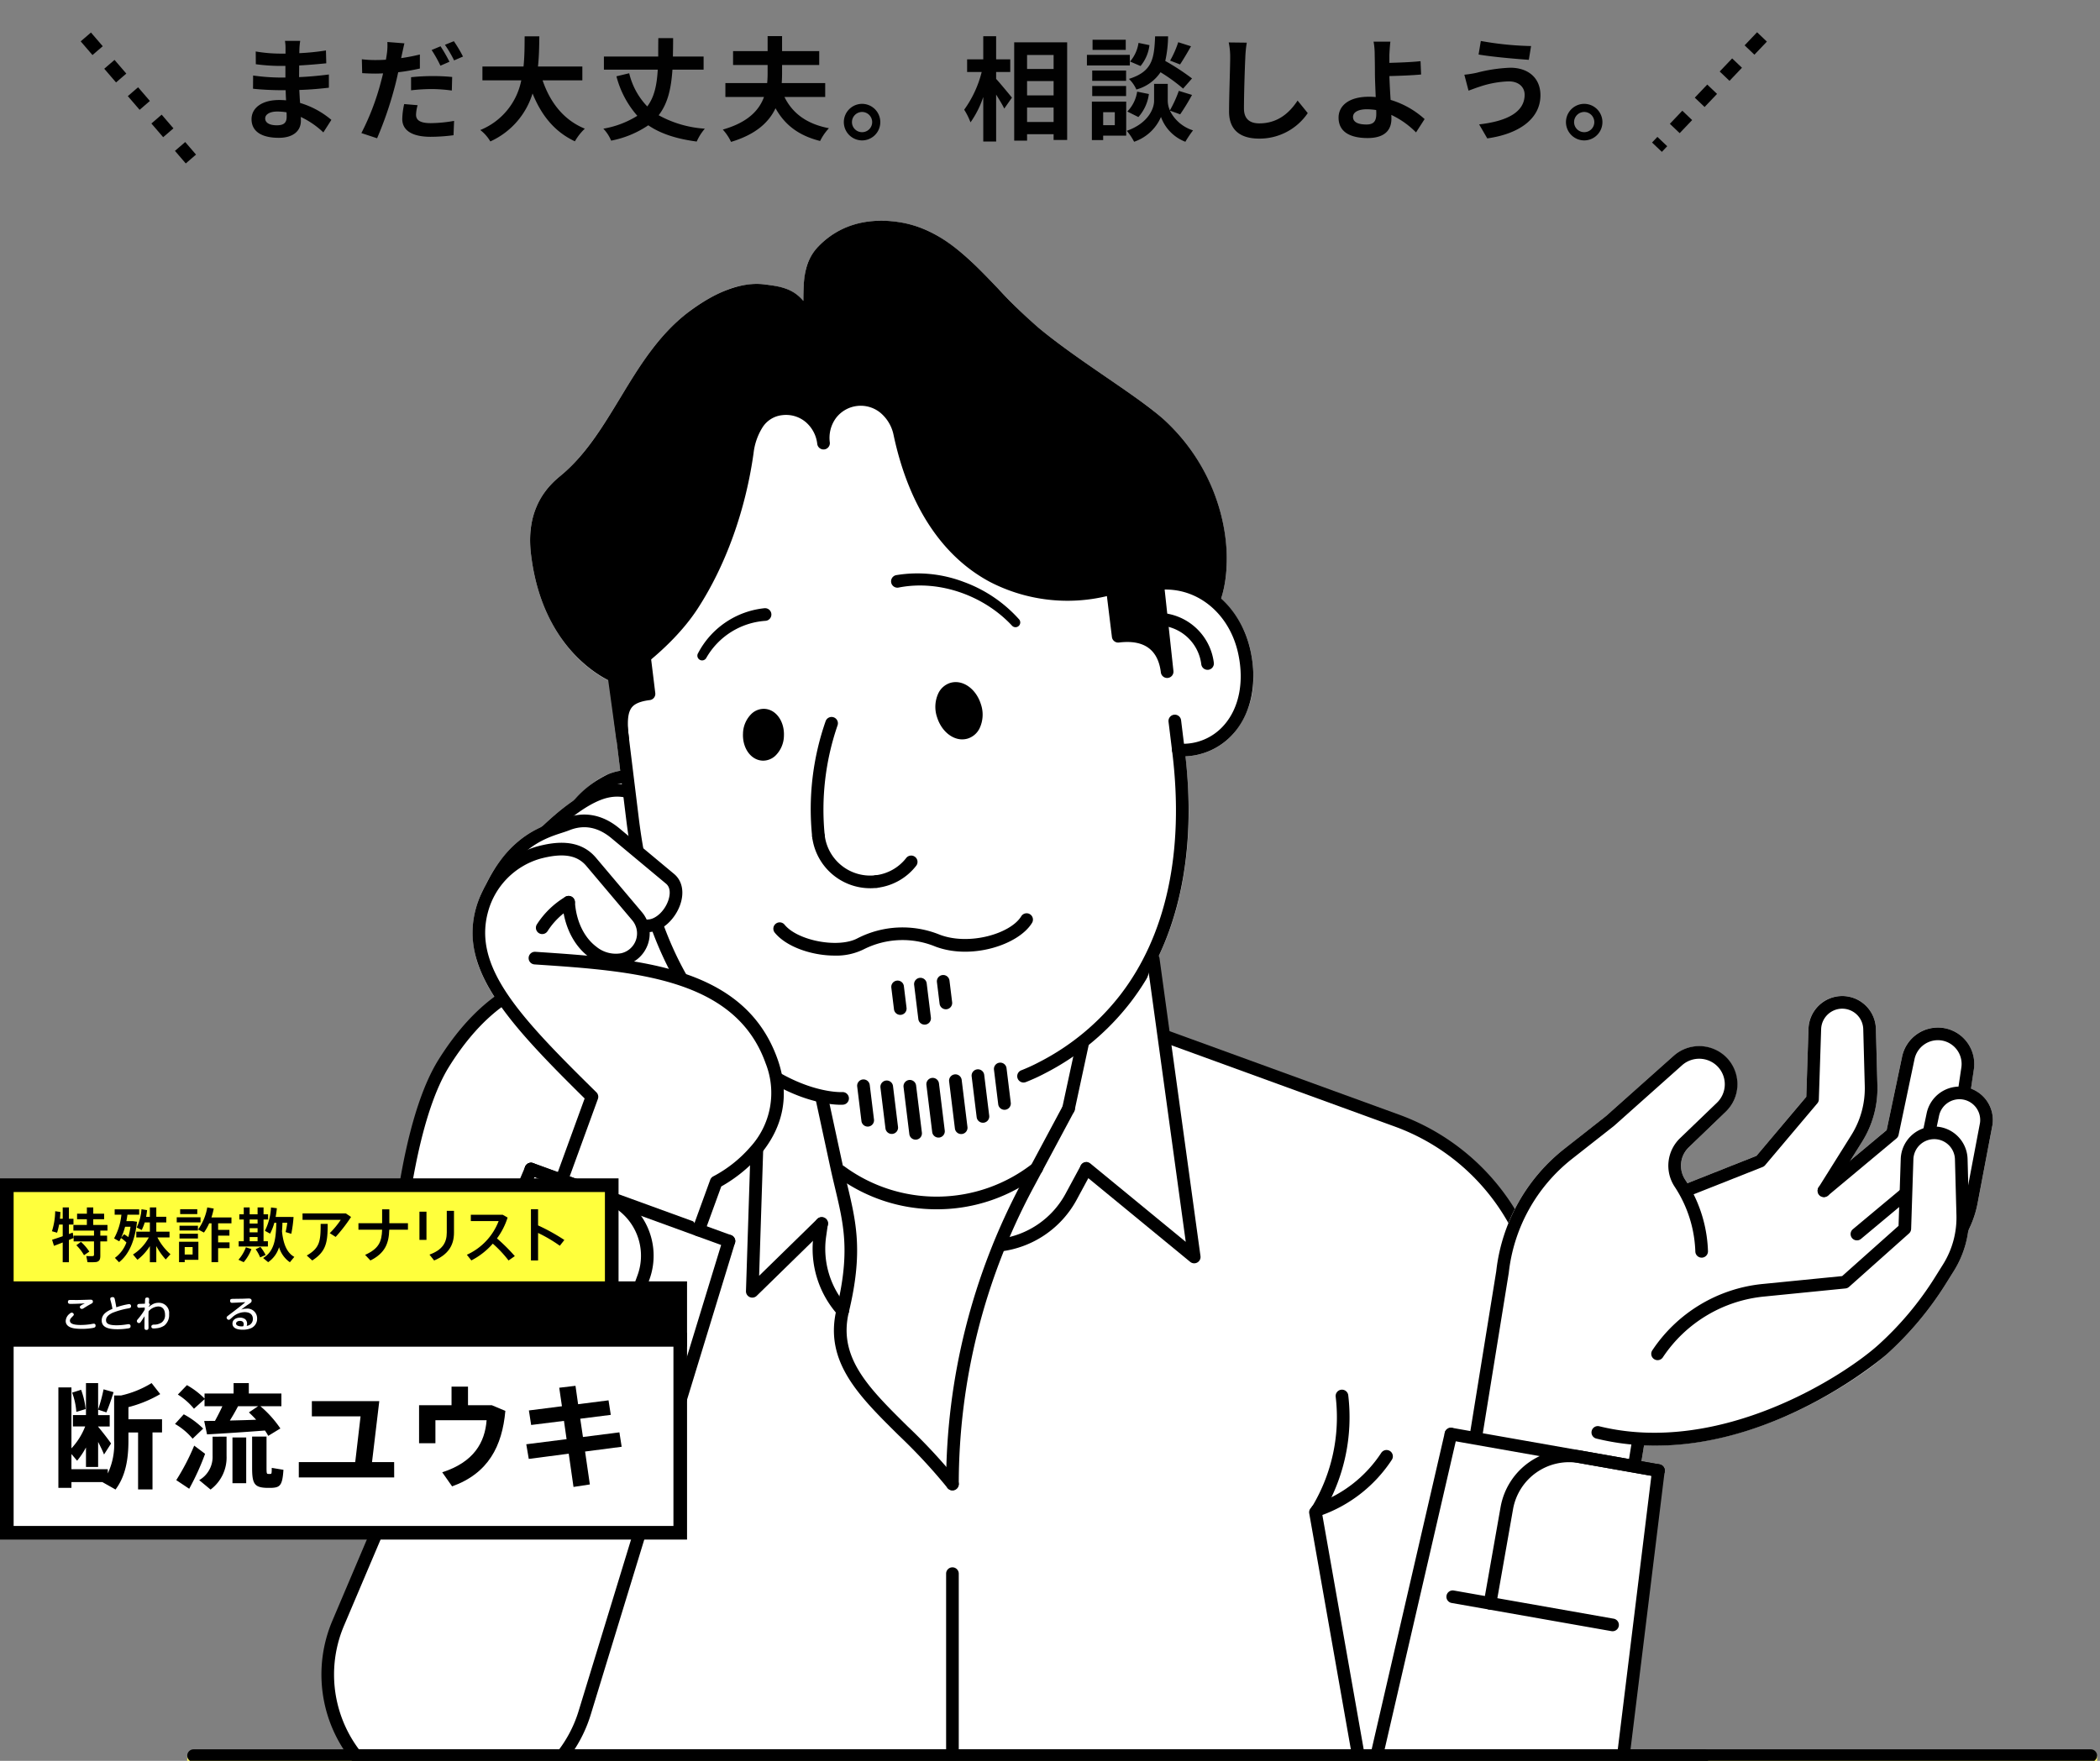 <svg xmlns="http://www.w3.org/2000/svg" xmlns:xlink="http://www.w3.org/1999/xlink" width="465" height="390" viewBox="0 0 465 390"><rect x="0" y="0" width="465" height="390" fill="#808080" stroke="none"/><defs><clipPath id="a"><rect width="465" height="390" transform="translate(705 8899)" fill="#fff" stroke="#707070" stroke-width="1"/></clipPath><clipPath id="b"><rect width="424" height="342" transform="translate(15.642 -0.889)" fill="#fff" stroke="#707070" stroke-width="1"/></clipPath><clipPath id="c"><rect width="422.889" height="341.367" transform="translate(16.104)" fill="none"/></clipPath><clipPath id="d"><rect width="152.131" height="80" fill="none"/></clipPath></defs><g transform="translate(-705 -8899)"><g clip-path="url(#a)"><path d="M22.128,28.016l-2.393-2.781,2.274-1.957L24.4,26.059Zm-5-5.813-2.609-3.032,2.274-1.957L19.4,20.246Zm-5.218-6.064L9.3,13.106l2.274-1.957,2.609,3.032ZM6.69,10.074,4.081,7.042,6.355,5.086,8.964,8.118ZM1.472,4.01-1.137.978,1.137-.978,3.746,2.054Z" transform="translate(724.004 8907.182)"/><path d="M1.086,25.453l-2.172-2.069L.1,22.138l2.172,2.069ZM5.032,21.31,2.859,19.241l2.759-2.9L7.79,18.414Zm5.517-5.793L8.377,13.448l2.759-2.9,2.172,2.069Zm5.517-5.793L13.894,7.655l2.759-2.9,2.172,2.069Zm5.517-5.793L19.411,1.862l2.759-2.9,2.172,2.069Z" transform="translate(1071.896 8907.182)"/><path d="M11.925-3.275c0,1.425-.85,1.825-2.175,1.825-1.7,0-2.575-.6-2.575-1.525,0-.85.95-1.525,2.7-1.525a13.266,13.266,0,0,1,2.025.175C11.925-3.9,11.925-3.55,11.925-3.275Zm9.9.625A19.149,19.149,0,0,0,14.9-6.4c-.075-.95-.125-1.95-.175-2.875,2.4-.075,4.325-.25,6.55-.5V-12.7c-2.025.25-4.1.475-6.6.575L14.7-14.7c2.375-.125,4.375-.325,6-.475l-.075-2.85a51.875,51.875,0,0,1-5.9.6l.025-.975a16.548,16.548,0,0,1,.175-1.75H11.55a9.91,9.91,0,0,1,.125,1.7v1.125H10.45A32.772,32.772,0,0,1,5.075-17.8L5.1-14.975a41.227,41.227,0,0,0,5.375.375H11.65v2.575H10.475a44.911,44.911,0,0,1-5.975-.45L4.475-9.55c1.65.2,4.5.325,5.95.325H11.7c.025.725.05,1.5.1,2.25a15.2,15.2,0,0,0-1.525-.075C6.45-7.05,4.15-5.3,4.15-2.8c0,2.625,2.1,4.125,6.05,4.125,3.275,0,4.875-1.625,4.875-3.75,0-.25,0-.55-.025-.875a18.752,18.752,0,0,1,5,3.425Zm26.15-12.875A34.388,34.388,0,0,0,46-18.95l-1.975.825a27.992,27.992,0,0,1,1.95,3.475ZM39.475-9.2a41.276,41.276,0,0,1,4.775-.275,35.469,35.469,0,0,1,4.25.325l.075-3a42.863,42.863,0,0,0-4.35-.2,46.639,46.639,0,0,0-4.75.25Zm1.95-7.925c-1.35.325-2.75.6-4.15.8l.2-.925c.125-.55.35-1.65.525-2.35l-3.775-.3a13.043,13.043,0,0,1-.1,2.525c-.05.375-.125.875-.225,1.4-.75.05-1.475.075-2.2.075a23.982,23.982,0,0,1-3.125-.175L28.65-13c.875.05,1.8.1,3,.1.5,0,1.05-.025,1.625-.05-.15.7-.35,1.4-.525,2.075A55.156,55.156,0,0,1,28.475.275l3.475,1.15a80.92,80.92,0,0,0,3.925-11.45c.275-1.025.525-2.125.75-3.175a44.562,44.562,0,0,0,4.8-.825ZM37.95-6.15a16.5,16.5,0,0,0-.425,3.3c0,2.5,2.125,3.95,6.3,3.95a39.616,39.616,0,0,0,5.05-.35L49-2.425a31.185,31.185,0,0,1-5.15.5c-2.65,0-3.275-.825-3.275-1.9a8.765,8.765,0,0,1,.35-2.075Zm9.025-13.125A26.506,26.506,0,0,1,49-15.825l1.975-.85a29.585,29.585,0,0,0-2.025-3.4ZM77.4-11.4v-3.075H67.575c.25-2.325.275-4.625.3-6.675h-3.25c-.025,2.05,0,4.325-.25,6.675h-9.1V-11.4h8.6A14.987,14.987,0,0,1,54.8-.4a8.808,8.808,0,0,1,2.225,2.525A17.208,17.208,0,0,0,66.375-8.5c1.95,4.825,4.85,8.475,9.375,10.6a11.964,11.964,0,0,1,2.2-2.8c-4.675-1.9-7.7-5.825-9.35-10.7Zm26.85-2.375v-2.9h-6.8c.025-1.3.05-2.675.05-4.075H94.225c-.025,1.425-.025,2.8-.025,4.075H82.175v2.9H94.1c-.2,3.35-.725,6.025-2.325,8.15a15.9,15.9,0,0,1-4-7.35L84.95-12.3a21.282,21.282,0,0,0,4.625,8.75A20.752,20.752,0,0,1,82.05-.7a8.485,8.485,0,0,1,1.725,2.65A22.063,22.063,0,0,0,92-1.45c2.675,1.825,6.15,3,10.725,3.6a11.226,11.226,0,0,1,1.8-2.85A24.416,24.416,0,0,1,94.3-3.675c2.075-2.675,2.775-6.05,3.05-10.1Zm26.925,6.05V-10.8H121.55c.05-.775.075-1.525.075-2.275V-14.8h8.225v-3.075h-8.225V-21.2h-3.2v3.325h-7.65V-14.8h7.65v1.725c0,.75-.025,1.5-.1,2.275h-9.25v3.075h8.55C116.55-4.775,114.05-2.075,108.5-.5a10.837,10.837,0,0,1,1.825,2.725c5.525-1.65,8.4-4.375,9.85-7.45,2.05,3.675,5.1,6.05,9.875,7.25A11.618,11.618,0,0,1,132-.8c-4.95-.95-8.075-3.325-9.85-6.925Zm8.15,1.525A4.06,4.06,0,0,0,135.3-2.15a4.06,4.06,0,0,0,4.025,4.05,4.049,4.049,0,0,0,4.05-4.05A4.049,4.049,0,0,0,139.325-6.2Zm0,6.275A2.23,2.23,0,0,1,137.1-2.15a2.251,2.251,0,0,1,2.225-2.25,2.241,2.241,0,0,1,2.25,2.25A2.22,2.22,0,0,1,139.325.075Zm29.7-13.325h3.125v-2.8h-3.125v-5.125h-2.85v5.125H162.6v2.8h3.225A24.326,24.326,0,0,1,161.95-4.9a14.651,14.651,0,0,1,1.4,2.8,21.442,21.442,0,0,0,2.825-5.625V2.15h2.85V-8.25c.7,1.125,1.425,2.3,1.8,3.1l1.7-2.425c-.5-.625-2.625-3.2-3.5-4.15Zm6.85,11.075v-3.2h5.875v3.2Zm5.875-9.075v3.175h-5.875V-11.25Zm0-5.775v3.1h-5.875v-3.1Zm-8.725-2.8V1.95h2.85V.525h5.875V1.8h3V-19.825Zm36.325-.025a21.957,21.957,0,0,1-1.8,4.075l2.2.85c.7-1.05,1.6-2.575,2.425-4.025Zm3.05,8.025a51.98,51.98,0,0,0-5.925-3.875,26.376,26.376,0,0,0,.625-5.45h-2.875c-.2,4.95-.6,7.8-5.8,9.425a7.286,7.286,0,0,1,1.65,2.35,9.412,9.412,0,0,0,5.35-3.825,37.43,37.43,0,0,1,5,3.625Zm-11.875,8.55a9.55,9.55,0,0,0,2.325-5.1l-2.6-.525a7.992,7.992,0,0,1-2.175,4.4ZM200.55-19.7a8.091,8.091,0,0,1-1.875,4.125l2.325,1a8.913,8.913,0,0,0,1.975-4.625Zm-2.825-.7h-7.35v2.25h7.35Zm.9,3.35h-9.5v2.35h9.5Zm-.825,3.475h-7.5V-11.3h7.5Zm-7.5,5.65h7.5V-10.15h-7.5Zm5,3.575v2.875h-2.575V-4.35Zm2.525-2.35h-7.6V1.825h2.5V.85h5.1Zm11.95,2.825a48.086,48.086,0,0,0,2.625-4.3l-2.925-.9A27.029,27.029,0,0,1,207.5-4.75a5.386,5.386,0,0,1-.475-2.1v-3.775H204V-6.85c0,1.675-1.275,4.95-6.05,6.625A12.46,12.46,0,0,1,199.575,2.2a9.965,9.965,0,0,0,5.95-5.5,9.25,9.25,0,0,0,5.4,5.5,23.49,23.49,0,0,1,1.7-2.525A8.542,8.542,0,0,1,207.5-4.7ZM220.525-19.8a15.544,15.544,0,0,1,.325,3.35c0,2.125-.25,8.625-.25,11.95,0,4.225,2.625,6,6.675,6a12.884,12.884,0,0,0,10.75-5.65l-2.25-2.775c-1.775,2.7-4.375,5.05-8.475,5.05-1.9,0-3.4-.8-3.4-3.3,0-3.075.175-8.625.3-11.275a25.406,25.406,0,0,1,.325-3.3ZM253.2-3.975c0,1.625-.575,2.35-2.175,2.35-1.725,0-2.975-.45-2.975-1.675,0-1.05,1.15-1.7,3.075-1.7a13.6,13.6,0,0,1,2.05.175C253.2-4.5,253.2-4.2,253.2-3.975Zm10.7,1.15a19.577,19.577,0,0,0-7.525-4.25c-.125-1.825-.225-3.775-.275-5.275,2-.05,4.95-.15,7.025-.35L263-15.65c-2.05.225-4.95.325-6.9.375v-1.8c.05-.975.125-2.175.225-2.9H252.6a15.707,15.707,0,0,1,.25,2.9c.025,1.05.05,2.525.05,4.025,0,1.3.1,3.425.175,5.35a14.207,14.207,0,0,0-1.475-.075c-4.55,0-6.75,2.05-6.75,4.625,0,3.375,2.9,4.525,6.425,4.525,4.15,0,5.275-2.1,5.275-4.275,0-.25,0-.525-.025-.85A19.122,19.122,0,0,1,262,.125Zm22.15-5.4c0,3.875-3.925,5.875-10.075,6.575l1.8,3.1C284.65.5,289.55-2.8,289.55-8.1c0-3.875-2.75-6.1-6.675-6.1a34.3,34.3,0,0,0-7.475,1.125,24.273,24.273,0,0,1-2.7.425l.925,3.525c.725-.25,1.675-.625,2.4-.85a22.214,22.214,0,0,1,6.45-1.2C284.8-11.2,286.05-9.85,286.05-8.225Zm-9.7-11.9-.5,3c2.85.5,8.225.975,11.125,1.175l.5-3.05A69.93,69.93,0,0,1,276.35-20.125ZM299.225-6.2A4.06,4.06,0,0,0,295.2-2.15a4.06,4.06,0,0,0,4.025,4.05,4.049,4.049,0,0,0,4.05-4.05A4.049,4.049,0,0,0,299.225-6.2Zm0,6.275A2.23,2.23,0,0,1,297-2.15a2.252,2.252,0,0,1,2.225-2.25,2.241,2.241,0,0,1,2.25,2.25A2.22,2.22,0,0,1,299.225.075Z" transform="translate(756.548 8928.2)" opacity="0.995"/><g transform="translate(730.358 8947.889)"><g clip-path="url(#b)"><g clip-path="url(#c)"><path d="M164.615,276.152l3.689-10.136a31.694,31.694,0,0,0,6.63-4.877,25.253,25.253,0,0,0,4.94-6.476,19.723,19.723,0,0,0,2.28-9.2,22.869,22.869,0,0,0-1.4-7.7,28.122,28.122,0,0,0-8.431-12.318c-5.512-4.65-13.58-20.71-13.438-21.025a1.4,1.4,0,0,0,1.61.874,7.234,7.234,0,0,0,4.2-2.668,7.391,7.391,0,0,0,1.453-3.543,7.225,7.225,0,0,0,2.88-2.558,7.381,7.381,0,0,0,1.152-3.964,7.242,7.242,0,0,0-2.628-5.6l-12.1-10.086a12.1,12.1,0,0,0-7.8-3.076,11.606,11.606,0,0,0-4.31.86c-2.061.825-4.537,2.513-7.536,5.665a1.4,1.4,0,0,0-.106.137c-.43.291-.87.6-1.325.938a62.113,62.113,0,0,0-5.832,4.961,21.83,21.83,0,0,0-6.123,4.042,29.689,29.689,0,0,0-6.548,9.444,19.84,19.84,0,0,0-1.856,4.427,20.211,20.211,0,0,0-.782,5.528,22.441,22.441,0,0,0,1.918,8.824c1.857,4.373,4.947,8.727,8.958,13.384,2.761,3.2,5.972,6.551,9.532,10.126l-.39,17.578-1.412,3.881" transform="translate(-33.952 -52.115)" fill="#fff"/><path d="M303.188,276.361l23.873,19.621-9.075-65.958-24.563-8.382" transform="translate(-87.984 -66.46)" fill="#fff"/><path d="M241.219,190.776h0a41.282,41.282,0,0,0,4.265-1.957,56.449,56.449,0,0,0,18.779-15.547c8.2-10.589,13-24.768,12.994-42.463a109.24,109.24,0,0,0-.718-12.181,14.8,14.8,0,0,0,10.539-4.937,18.8,18.8,0,0,0,4.507-12.758,26.775,26.775,0,0,0-.606-5.567,21.9,21.9,0,0,0-6.554-11.678c.129-.361.249-.734.353-1.131a29.965,29.965,0,0,0,.921-7.592,41.208,41.208,0,0,0-3.149-15.454,43.125,43.125,0,0,0-10.1-14.84,57.581,57.581,0,0,0-5.6-4.527c-3.314-2.423-7.284-5.085-11.3-7.868s-8.064-5.68-11.517-8.55c-5.259-4.364-9.649-9.665-14.407-14.192a43.192,43.192,0,0,0-7.614-5.965,24.523,24.523,0,0,0-9.2-3.3l-.018,0-.018,0A25.722,25.722,0,0,0,209.192,0a20.119,20.119,0,0,0-7.8,1.492A18.224,18.224,0,0,0,195.257,5.7a11.1,11.1,0,0,0-2.881,5.673,32.439,32.439,0,0,0-.445,6.407,9.02,9.02,0,0,0-1.318-1.305,9.6,9.6,0,0,0-3.528-1.719,27.535,27.535,0,0,0-3.809-.663,13.42,13.42,0,0,0-1.666-.1,19.154,19.154,0,0,0-7.39,1.657,36.513,36.513,0,0,0-7.67,4.543c-6.52,4.921-10.744,11.777-14.831,18.493s-8.03,13.325-13.736,17.959a17.347,17.347,0,0,0-5.108,6.628,18.709,18.709,0,0,0-1.447,7.456,25.711,25.711,0,0,0,.178,2.964c1.3,11.207,5.772,18.422,10.007,22.777a28.418,28.418,0,0,0,5.726,4.587c.622.372,1.162.656,1.605.87l3.763,30.641c1.477,12.026,4.233,22.053,8.139,30.5a66.827,66.827,0,0,0,14.985,20.971,45.59,45.59,0,0,0,15.81,10.05,26.581,26.581,0,0,0,8.637,1.716c.26,0,.409-.008.438-.011" transform="translate(-39.409 0)" fill="#fff"/><path d="M358.248,379.163l-17.309-73.277A49.01,49.01,0,0,0,310,271.1l-53.248-19.381L126.491,239.557s-14.352-2.1-27.442,18.807-15.2,86.65-7.526,138.317l10.934,15.1H357.982Z" transform="translate(-26.11 -71.814)" fill="#fff"/><path d="M299.157,299.8l-3.382,6.264A20.734,20.734,0,0,1,279.983,316.8" transform="translate(-83.953 -89.894)" fill="#fff"/><path d="M279.382,317.6a1.4,1.4,0,0,1-.164-2.791,19.354,19.354,0,0,0,14.725-10.012l3.382-6.264a1.4,1.4,0,0,1,2.465,1.33l-3.382,6.263a22.16,22.16,0,0,1-16.859,11.463,1.5,1.5,0,0,1-.167.01" transform="translate(-83.354 -89.295)"/><path d="M227.433,337.353a1.4,1.4,0,0,1-1.043-.466A21.944,21.944,0,0,1,221,319.108l.379-2.658a1.4,1.4,0,1,1,2.773.4l-.379,2.658a19.148,19.148,0,0,0,4.706,15.514,1.4,1.4,0,0,1-1.043,2.335" transform="translate(-66.2 -94.528)"/><path d="M430.315,385.2a1.4,1.4,0,0,1-1.362-1.078l-17.309-73.277a47.476,47.476,0,0,0-30.051-33.794l-53.248-19.38a1.4,1.4,0,0,1,.958-2.631l53.248,19.38A50.264,50.264,0,0,1,414.369,310.2l17.309,73.277a1.4,1.4,0,0,1-1.041,1.685,1.381,1.381,0,0,1-.323.038" transform="translate(-98.178 -76.448)"/><path d="M90.938,397.479a1.4,1.4,0,0,1-1.383-1.194c-7.361-49.541-6.014-117.324,7.724-139.266,13.423-21.438,28.21-19.541,28.832-19.449a1.4,1.4,0,0,1-.4,2.772c-.552-.076-13.676-1.616-26.06,18.164-6.032,9.635-10.059,29.858-11.338,56.947a433.393,433.393,0,0,0,4.011,80.421,1.4,1.4,0,0,1-1.18,1.591,1.482,1.482,0,0,1-.207.015" transform="translate(-25.528 -71.212)"/><path d="M175.24,198.628a5.9,5.9,0,0,0,1.512-9.986l-12.1-10.087c-3.434-2.862-7.092-3.427-10.695-1.99-1.8.719-4.136,2.274-7.041,5.329" transform="translate(-44.054 -52.715)" fill="#fff"/><path d="M174.641,199.429a1.4,1.4,0,0,1-.539-2.694,4.5,4.5,0,0,0,1.154-7.618l-12.1-10.087c-2.943-2.453-6.065-3.046-9.279-1.764a20.171,20.171,0,0,0-6.545,4.993,1.4,1.4,0,0,1-2.029-1.93,22.782,22.782,0,0,1,7.536-5.665c4.184-1.668,8.371-.9,12.11,2.215l12.1,10.087a7.305,7.305,0,0,1-1.871,12.355,1.406,1.406,0,0,1-.538.108" transform="translate(-43.454 -52.115)"/><path d="M466.126,349.659l.792-4.893c.826.036,1.65.059,2.468.059,12.638,0,24.356-4.094,33.457-8.64a99.652,99.652,0,0,0,11.486-6.737,63.476,63.476,0,0,0,6.324-4.824,73.412,73.412,0,0,0,13.01-15.509l1.816-2.9a22.4,22.4,0,0,0,3.223-9,22.416,22.416,0,0,0,2.071-6.023l3.286-17.328.01-.055a7.474,7.474,0,0,0,.081-1.1,7.389,7.389,0,0,0-4.849-6.934l.638-4.283a8.155,8.155,0,0,0,.089-1.2,8.071,8.071,0,0,0-15.969-1.652l-3.429,16.316-8.021,6.7,2.569-4.1a22.411,22.411,0,0,0,3.418-11.9c0-.2,0-.4-.008-.6l-.336-12.547a7.465,7.465,0,0,0-7.457-7.264c-.1,0-.2,0-.3.006a7.464,7.464,0,0,0-7.165,7.214l-.493,15.1L491.81,280.654,476.52,286.71c-.169-.272-.338-.544-.506-.8a5.494,5.494,0,0,1-.914-3.048,5.745,5.745,0,0,1,1.766-4.136L485,270.905A8.469,8.469,0,0,0,473.5,258.479l-15,13.37-9.3,7.314a39.907,39.907,0,0,0-15,27l-6.535,40.367" transform="translate(-128.235 -73.539)" fill="#fff"/><path d="M164.122,205.842a5.9,5.9,0,0,0,3.223-9.572l-10.163-12.035c-2.884-3.415-6.389-4.606-10.187-3.817s-10.277,4.5-20.647,16.32" transform="translate(-37.886 -54.029)" fill="#fff"/><path d="M163.52,206.642a1.4,1.4,0,0,1-.3-2.767,4.5,4.5,0,0,0,2.459-7.3l-10.163-12.034c-2.472-2.928-5.444-4.054-8.832-3.35-3.319.691-9.463,4-19.88,15.872a1.4,1.4,0,1,1-2.1-1.847c8.773-10,15.977-15.636,21.415-16.767,4.411-.916,8.4.565,11.542,4.285l10.163,12.034a7.3,7.3,0,0,1-3.988,11.842,1.439,1.439,0,0,1-.307.034" transform="translate(-37.286 -53.429)"/><path d="M208.141,215.006s-10.993.7-23.835-11.378c-11.8-11.1-19.769-26.8-22.694-50.62l-5.12-41.7L172.1,68.734" transform="translate(-46.924 -20.61)" fill="#fff"/><path d="M207.157,215.816c-2.323,0-12.618-.674-24.411-11.767-12.784-12.026-20.348-28.861-23.124-51.469l-5.119-41.7a1.4,1.4,0,0,1,.075-.653l15.609-42.578a1.4,1.4,0,1,1,2.63.964l-15.493,42.261,5.078,41.36c2.693,21.932,9.975,38.212,22.263,49.771,12.256,11.531,22.686,11.01,22.786,11a1.4,1.4,0,1,1,.179,2.795c-.048,0-.21.012-.474.012" transform="translate(-46.325 -20.01)"/><path d="M159.306,153.306c-.8-6.53.27-9.2,5.84-9.887l-1.792-14.593-7.3.9Z" transform="translate(-46.794 -38.628)"/><path d="M158.7,154.105a1.4,1.4,0,0,1-1.386-1.209l-3.249-23.585a1.4,1.4,0,0,1,1.217-1.581l7.3-.9a1.4,1.4,0,0,1,1.56,1.219l1.792,14.594a1.4,1.4,0,0,1-1.22,1.561c-2.977.365-3.837,1.28-4.253,2.036-.645,1.171-.758,3.111-.368,6.289a1.4,1.4,0,0,1-1.209,1.56,1.462,1.462,0,0,1-.183.011m-1.666-23.768,1.842,13.371a7.775,7.775,0,0,1,4.111-2.056l-1.457-11.868Z" transform="translate(-46.194 -38.029)"/><path d="M265.441,87.664c5.546-.681,15.957,5.107,18.582-4.865s-.462-25.547-11.942-36.518c-5.556-5.31-18.977-13.1-28.337-20.88-10.775-8.951-17.657-21.342-30.522-23.15l-.018,0-.018,0c-6.927-.974-12.442,1.008-16.319,5.028s-2.643,9.652-3.019,16.832c-2.1-6.875-5.516-7.443-10.143-8.02s-10.125,1.618-15.711,5.827c-6.247,4.707-10.4,11.387-14.476,18.1s-8.087,13.466-14.048,18.317c-5.381,4.379-6.53,10.114-5.869,15.8,2.576,22.177,17.74,27.747,17.607,27.558,0,0,10.705-6.669,16.7-15.859s10.441-21.288,12.213-33.9a14.978,14.978,0,0,1,2.241-6.387,7.326,7.326,0,0,1,5.3-3.269,8.135,8.135,0,0,1,6.233,1.791,8.854,8.854,0,0,1,3.108,5.792,8.847,8.847,0,0,1,1.615-6.371,8.281,8.281,0,0,1,11.849-1.448,10.057,10.057,0,0,1,3.42,5.746c7.765,36.53,35.3,39.151,50.695,32.932" transform="translate(-40.009 -0.6)"/><path d="M150.575,102.49a1.42,1.42,0,0,1-.343-.042c-.158-.039-15.95-5.741-18.624-28.754-.835-7.188,1.31-12.925,6.377-17.048,5.6-4.556,9.377-10.78,13.377-17.368l.358-.591c3.842-6.325,8.2-13.493,14.831-18.494,6.1-4.593,11.878-6.7,16.727-6.1,3.2.4,6.27.78,8.655,3.668,0-4.709.173-8.793,3.326-12.063,4.393-4.554,10.453-6.436,17.523-5.442C222.2,1.582,228.419,8.09,235.008,14.98a109.875,109.875,0,0,0,9.031,8.744c4.512,3.747,9.892,7.441,15.094,11.013,5.341,3.667,10.385,7.13,13.316,9.931,12.243,11.7,14.974,27.841,12.329,37.886-2.211,8.4-9.376,7.221-14.609,6.357a20.372,20.372,0,0,0-5.156-.458,1.4,1.4,0,0,1-.342-2.78,22.134,22.134,0,0,1,5.953.475c6.149,1.013,9.988,1.228,11.445-4.306,2.52-9.571-.641-24.718-11.555-35.148-2.767-2.645-7.722-6.047-12.967-9.647-5.01-3.44-10.688-7.338-15.3-11.169a111.928,111.928,0,0,1-9.265-8.962c-6.244-6.529-12.141-12.7-20.557-13.878-6.18-.866-11.408.727-15.153,4.608-2.553,2.647-2.548,6.315-2.541,10.957,0,1.581,0,3.214-.088,4.976a1.4,1.4,0,0,1-2.737.335c-1.883-6.156-4.7-6.507-8.977-7.039-4.108-.511-9.192,1.407-14.7,5.555-6.205,4.677-10.411,11.6-14.122,17.71l-.358.59c-3.947,6.5-8.029,13.226-14,18.087-4.335,3.529-6.09,8.29-5.362,14.553,2.189,18.849,13.525,25.018,16.046,26.159,2.265-1.507,10.727-7.442,15.7-15.064,6.011-9.206,10.272-21.044,12-33.331a16.152,16.152,0,0,1,2.476-6.988,8.672,8.672,0,0,1,6.284-3.863,9.541,9.541,0,0,1,7.294,2.1,9.809,9.809,0,0,1,1.575,1.637,9.806,9.806,0,0,1,1.132-1.969,9.526,9.526,0,0,1,6.568-3.8,9.624,9.624,0,0,1,7.289,2.1,11.462,11.462,0,0,1,3.908,6.543c3.143,14.785,10.039,25.384,19.945,30.65,10.191,5.419,21.588,4.212,28.857,1.274a1.4,1.4,0,0,1,1.049,2.6,37.389,37.389,0,0,1-31.22-1.4c-10.66-5.668-18.05-16.92-21.37-32.541a8.658,8.658,0,0,0-2.932-4.949,6.882,6.882,0,0,0-9.843,1.194,7.438,7.438,0,0,0-1.35,5.367,1.459,1.459,0,0,1,.01.174,1.4,1.4,0,0,1-2.79.167,7.443,7.443,0,0,0-2.609-4.881,6.756,6.756,0,0,0-5.171-1.482,5.9,5.9,0,0,0-4.322,2.676,13.627,13.627,0,0,0-2.006,5.785c-1.783,12.685-6.2,24.929-12.427,34.473-6.1,9.341-16.69,16-17.138,16.282l0,0a1.5,1.5,0,0,1-.77.214" transform="translate(-39.41 0)"/><path d="M268.943,151.858c.839,2.668-.054,5.295-1.993,5.868s-4.191-1.124-5.029-3.792.054-5.295,1.993-5.868,4.19,1.124,5.029,3.792" transform="translate(-78.443 -44.365)"/><path d="M265.559,158.64c-2.342,0-4.648-1.941-5.573-4.886a7.106,7.106,0,0,1,.325-5.425,4.389,4.389,0,0,1,2.607-2.205c2.71-.8,5.679,1.269,6.762,4.715a7.106,7.106,0,0,1-.325,5.425,4.391,4.391,0,0,1-2.607,2.2,4.173,4.173,0,0,1-1.188.172m-1.484-9.882a1.27,1.27,0,0,0-.363.05,1.63,1.63,0,0,0-.929.837,4.374,4.374,0,0,0-.125,3.269c.652,2.072,2.26,3.178,3.3,2.868a1.627,1.627,0,0,0,.929-.836,4.374,4.374,0,0,0,.125-3.269h0c-.579-1.843-1.915-2.919-2.932-2.919" transform="translate(-77.843 -43.764)"/><path d="M200.757,160.554c-.106,2.395,1.209,4.421,2.939,4.529s3.219-1.748,3.325-4.142-1.209-4.422-2.939-4.529-3.219,1.748-3.325,4.142" transform="translate(-60.196 -46.899)"/><path d="M203.235,165.887c-.075,0-.15,0-.225-.007-2.527-.156-4.394-2.787-4.251-5.988a6.29,6.29,0,0,1,1.918-4.414,3.95,3.95,0,0,1,2.892-1.063c2.527.155,4.395,2.786,4.252,5.988a6.293,6.293,0,0,1-1.918,4.414,4,4,0,0,1-2.668,1.071m.106-8.679a1.192,1.192,0,0,0-.792.352,3.544,3.544,0,0,0-.993,2.456c-.078,1.744.795,3.017,1.626,3.069a1.151,1.151,0,0,0,.848-.351,3.549,3.549,0,0,0,.993-2.456c.078-1.744-.795-3.018-1.626-3.069h-.055" transform="translate(-59.596 -46.299)"/><path d="M233.465,205.624a12.951,12.951,0,0,1-12.827-11.357,1.4,1.4,0,1,1,2.779-.342,10.145,10.145,0,0,0,11.292,8.822,1.4,1.4,0,0,1,.341,2.78,13.052,13.052,0,0,1-1.585.1" transform="translate(-66.156 -57.78)"/><path d="M221.875,184.788a1.4,1.4,0,0,1-1.388-1.229,59.125,59.125,0,0,1,2.988-25.677,1.4,1.4,0,0,1,2.616,1,57.32,57.32,0,0,0-2.825,24.333,1.4,1.4,0,0,1-1.219,1.561,1.433,1.433,0,0,1-.172.01" transform="translate(-66.004 -47.072)"/><path d="M240.382,207.976a1.4,1.4,0,0,1-.169-2.79,10.068,10.068,0,0,0,6.749-3.819,1.4,1.4,0,0,1,2.207,1.724,12.847,12.847,0,0,1-8.614,4.874,1.451,1.451,0,0,1-.173.01" transform="translate(-71.66 -60.219)"/><path d="M272.388,123.148c-6.225-6.689-16.133-10.228-25.106-8.456a1.4,1.4,0,0,1-.569-2.743,28.807,28.807,0,0,1,14.926,1.48,30.412,30.412,0,0,1,12.308,8.313,1.05,1.05,0,0,1-1.56,1.405" transform="translate(-73.645 -33.447)"/><path d="M184.442,132.619a18.744,18.744,0,0,1,14.8-10.047,1.4,1.4,0,1,1,.147,2.8,16.359,16.359,0,0,0-13.1,8.237,1.051,1.051,0,0,1-1.855-.986" transform="translate(-55.269 -36.752)"/><path d="M221.938,228.456c-5.047,0-10.684-1.919-13.259-5.073a1.4,1.4,0,1,1,2.169-1.772c2.932,3.59,12,5.272,16.175,3a21.851,21.851,0,0,1,18.195-.779c6.5,2.462,15.666-.21,18.031-4.079a1.4,1.4,0,0,1,2.39,1.461c-2.983,4.881-13.452,8.256-21.413,5.237a19.064,19.064,0,0,0-15.863.62,13.656,13.656,0,0,1-6.424,1.386" transform="translate(-62.478 -65.692)"/><path d="M247.645,247.975a1.4,1.4,0,0,1-1.388-1.229l-.588-4.79a1.4,1.4,0,1,1,2.779-.342l.588,4.79a1.4,1.4,0,0,1-1.219,1.561,1.433,1.433,0,0,1-.172.01" transform="translate(-73.661 -72.08)"/><path d="M255.2,249.87a1.4,1.4,0,0,1-1.388-1.229l-.93-7.569a1.4,1.4,0,1,1,2.78-.342l.929,7.57a1.4,1.4,0,0,1-1.219,1.561,1.431,1.431,0,0,1-.172.011" transform="translate(-75.823 -71.814)"/><path d="M262.067,246.205a1.4,1.4,0,0,1-1.388-1.229l-.589-4.79a1.4,1.4,0,0,1,2.78-.342l.588,4.79a1.4,1.4,0,0,1-1.219,1.561,1.429,1.429,0,0,1-.172.01" transform="translate(-77.985 -71.549)"/><path d="M259.435,284.38a1.4,1.4,0,0,1-1.388-1.229l-1.281-10.424a1.4,1.4,0,0,1,2.78-.342l1.28,10.424a1.4,1.4,0,0,1-1.219,1.561,1.433,1.433,0,0,1-.172.01" transform="translate(-76.989 -81.307)"/><path d="M252.2,285.035a1.4,1.4,0,0,1-1.388-1.229l-1.281-10.424a1.4,1.4,0,0,1,2.78-.342l1.28,10.424a1.4,1.4,0,0,1-1.219,1.561,1.433,1.433,0,0,1-.172.01" transform="translate(-74.818 -81.503)"/><path d="M244.727,283.822a1.4,1.4,0,0,1-1.388-1.229l-1.11-9.034a1.4,1.4,0,1,1,2.78-.342l1.109,9.034a1.4,1.4,0,0,1-1.219,1.561,1.427,1.427,0,0,1-.172.01" transform="translate(-72.63 -81.556)"/><path d="M237.2,282.091a1.4,1.4,0,0,1-1.388-1.229l-.939-7.644a1.4,1.4,0,1,1,2.78-.342l.938,7.644a1.4,1.4,0,0,1-1.219,1.561,1.433,1.433,0,0,1-.172.01" transform="translate(-70.423 -81.454)"/><path d="M266.617,283.264a1.4,1.4,0,0,1-1.388-1.229l-1.28-10.424a1.4,1.4,0,1,1,2.78-.342l1.279,10.424a1.4,1.4,0,0,1-1.219,1.561,1.432,1.432,0,0,1-.172.01" transform="translate(-79.143 -80.972)"/><path d="M273.57,280.28a1.4,1.4,0,0,1-1.388-1.229l-1.11-9.034a1.4,1.4,0,1,1,2.78-.342l1.109,9.034a1.4,1.4,0,0,1-1.219,1.561,1.434,1.434,0,0,1-.172.01" transform="translate(-81.278 -80.494)"/><path d="M280.46,276.779a1.4,1.4,0,0,1-1.388-1.229l-.939-7.644a1.4,1.4,0,1,1,2.78-.342l.938,7.644a1.4,1.4,0,0,1-1.219,1.561,1.427,1.427,0,0,1-.172.011" transform="translate(-83.396 -79.861)"/><path d="M329.491,114.8c9.595-1.178,17.5,5.785,19.506,15.241,2.778,13.067-4.884,22.2-14.636,21.553" transform="translate(-98.799 -34.384)" fill="#fff"/><path d="M334.71,152.425q-.518,0-1.04-.034a1.4,1.4,0,1,1,.185-2.794,12.03,12.03,0,0,0,10.092-4.178c3.275-3.78,4.4-9.5,3.082-15.687-1.963-9.232-9.521-15.178-17.966-14.142a1.4,1.4,0,0,1-.342-2.78c9.922-1.221,18.776,5.653,21.047,16.339,1.5,7.055.149,13.654-3.705,18.1a14.912,14.912,0,0,1-11.354,5.173" transform="translate(-98.199 -33.784)"/><path d="M339.736,136.656a1.4,1.4,0,0,1-1.388-1.229,9.815,9.815,0,0,0-10.924-8.534,1.4,1.4,0,0,1-.342-2.78,12.614,12.614,0,0,1,14.044,10.973,1.4,1.4,0,0,1-1.219,1.561,1.433,1.433,0,0,1-.172.01" transform="translate(-97.708 -37.187)"/><path d="M286.893,237.733a1.4,1.4,0,0,1-.522-2.7,38.838,38.838,0,0,0,4.017-1.844,53.641,53.641,0,0,0,17.857-14.778c10.269-13.262,14.271-31.878,11.576-53.834l-.828-6.746a1.4,1.4,0,1,1,2.78-.342l.828,6.745c2.788,22.706-1.41,42.033-12.141,55.891a56.441,56.441,0,0,1-18.78,15.547,41.537,41.537,0,0,1-4.265,1.956,1.384,1.384,0,0,1-.522.1" transform="translate(-85.605 -46.855)"/><path d="M327.495,132.509c-.8-6.53-5.269-8.524-10.838-7.84l-1.792-14.593,10.077-1.237Z" transform="translate(-94.413 -32.636)"/><path d="M326.893,133.309a1.4,1.4,0,0,1-1.388-1.229c-.623-5.073-3.743-7.3-9.278-6.621a1.4,1.4,0,0,1-1.56-1.219l-1.792-14.594a1.4,1.4,0,0,1,1.219-1.561l10.076-1.237a1.4,1.4,0,0,1,1.563,1.239l2.554,23.671a1.4,1.4,0,0,1-1.394,1.551m-8.864-10.766a10.475,10.475,0,0,1,6.669,2.06l-1.6-14.8-7.275.893,1.456,11.865q.379-.017.747-.017" transform="translate(-93.813 -32.036)"/><path d="M307.369,279.951l23.873,19.621-9.075-65.958" transform="translate(-92.165 -70.049)" fill="#fff"/><path d="M330.643,300.371a1.4,1.4,0,0,1-.89-.319L305.88,280.432a1.4,1.4,0,1,1,1.778-2.163l21.109,17.348L320.181,233.2a1.4,1.4,0,0,1,2.775-.382l9.075,65.959a1.4,1.4,0,0,1-1.387,1.591" transform="translate(-91.566 -69.449)"/><path d="M301.119,275.4a1.426,1.426,0,0,1-.3-.032,1.4,1.4,0,0,1-1.074-1.664l3.161-14.661a1.4,1.4,0,1,1,2.738.59l-3.161,14.662a1.4,1.4,0,0,1-1.367,1.1" transform="translate(-89.871 -77.342)"/><path d="M201.1,316.727a1.42,1.42,0,0,1-.564-.118,1.4,1.4,0,0,1-.836-1.327l1.714-53.111a1.375,1.375,0,0,1,1.444-1.353,1.4,1.4,0,0,1,1.355,1.444l-1.6,49.629,12.853-12.564a1.4,1.4,0,1,1,1.957,2l-15.344,15a1.4,1.4,0,0,1-.979.4" transform="translate(-59.879 -78.206)"/><path d="M153.384,213.1c4.431-.2,8.22-7.564,4.814-10.4L146.1,192.61c-3.434-2.862-7.092-3.427-10.695-1.989s-12.379,2.44-18.083,17.09" transform="translate(-35.179 -56.93)" fill="#fff"/><path d="M152.783,213.9a1.4,1.4,0,0,1-.062-2.8c1.741-.078,3.713-1.949,4.49-4.256.257-.762.721-2.647-.51-3.674l-12.1-10.087c-2.942-2.453-6.065-3.046-9.279-1.765-.5.2-1.073.386-1.681.583-4.066,1.322-10.873,3.533-15.616,15.714a1.4,1.4,0,0,1-2.61-1.016c5.226-13.419,13.119-15.984,17.36-17.362.589-.191,1.1-.356,1.51-.521,4.183-1.668,8.371-.9,12.11,2.215l12.1,10.088c1.776,1.481,2.288,3.992,1.37,6.719-.993,2.948-3.722,6.01-7.018,6.16h-.064" transform="translate(-34.579 -56.33)"/><path d="M135.1,210.561c.587,8.892,6.85,13.8,11.939,12.659a5.9,5.9,0,0,0,3.224-9.572L140.1,201.614c-2.884-3.415-7.242-3.23-11.672-2.047a18.184,18.184,0,0,0-12.472,12.585c-3.7,13.075,7.036,24.5,24.315,41.5l-6.522,17.919" transform="translate(-34.552 -59.608)" fill="#fff"/><path d="M133.152,272.368a1.4,1.4,0,0,1-1.316-1.88l6.214-17.073c-17.528-17.273-27.833-28.838-24.037-42.247a19.684,19.684,0,0,1,13.457-13.556c3.851-1.029,9.4-1.89,13.1,2.5l10.163,12.034a7.305,7.305,0,0,1-3.988,11.843A9.575,9.575,0,0,1,139,222.07c-3.411-2.553-5.56-6.934-5.9-12.02a1.4,1.4,0,1,1,2.794-.185c.282,4.269,2.024,7.9,4.78,9.963a6.781,6.781,0,0,0,5.456,1.423,4.5,4.5,0,0,0,2.46-7.3l-10.163-12.035c-2.065-2.444-5.222-2.936-10.24-1.6a16.827,16.827,0,0,0-11.486,11.613c-3.49,12.329,6.827,23.277,23.949,40.118a1.4,1.4,0,0,1,.334,1.477l-6.522,17.919a1.4,1.4,0,0,1-1.316.922" transform="translate(-33.952 -59.005)"/><path d="M112.439,300,69.741,400.59a29.079,29.079,0,1,0,54.575,19.864l31.949-104.5" transform="translate(-20.216 -89.956)" fill="#fff"/><path d="M95.936,441.855a30.535,30.535,0,0,1-10.457-1.862,30.48,30.48,0,0,1-17.632-40.55l42.7-100.589a1.4,1.4,0,1,1,2.578,1.094l-42.7,100.589a27.679,27.679,0,1,0,51.947,18.908l31.949-104.5a1.4,1.4,0,1,1,2.678.819l-31.949,104.5a30.56,30.56,0,0,1-29.114,21.592" transform="translate(-19.61 -89.356)"/><path d="M264.4,364.827a1.4,1.4,0,0,1-1.4-1.4A141.9,141.9,0,0,1,279.731,296.7l9.142-17.084a1.4,1.4,0,1,1,2.469,1.321L282.2,298.021a139.107,139.107,0,0,0-16.4,65.406,1.4,1.4,0,0,1-1.4,1.4" transform="translate(-78.861 -83.621)"/><path d="M252.037,363.946a1.4,1.4,0,0,1-1.1-.537,124.153,124.153,0,0,0-10.811-11.66c-8.872-8.769-16.535-16.342-13.755-27.911,3.043-12.665,1.631-18.6-.321-26.816-.356-1.5-.725-3.05-1.087-4.73L221.8,277.631a1.4,1.4,0,0,1,2.738-.591L227.7,291.7c.356,1.652.721,3.187,1.074,4.673,1.965,8.27,3.518,14.8.319,28.117-2.411,10.034,4.39,16.756,13,25.266a126.28,126.28,0,0,1,11.047,11.926,1.4,1.4,0,0,1-1.1,2.264" transform="translate(-66.497 -82.74)"/><path d="M250.3,308.26a36.97,36.97,0,0,1-22.071-7.236,1.4,1.4,0,1,1,1.66-2.255,34.479,34.479,0,0,0,41.653-.629,1.4,1.4,0,1,1,1.727,2.2A36.9,36.9,0,0,1,250.3,308.26" transform="translate(-68.265 -89.308)"/><path d="M174.946,316.755a1.384,1.384,0,0,1-.479-.085l-43.826-15.951a1.4,1.4,0,1,1,.958-2.631l43.826,15.951a1.4,1.4,0,0,1-.479,2.717" transform="translate(-38.896 -89.356)"/><path d="M148.707,344.892a1.382,1.382,0,0,1-.479-.085,1.4,1.4,0,0,1-.837-1.794l7.324-20.121a12.618,12.618,0,0,0-7.533-16.154l-16.541-6.021a1.4,1.4,0,0,1,.958-2.632l16.541,6.021a15.421,15.421,0,0,1,9.206,19.742l-7.324,20.122a1.4,1.4,0,0,1-1.316.922" transform="translate(-38.897 -89.356)"/><path d="M153.036,362.608a1.386,1.386,0,0,1-.479-.085L118.8,350.235a1.4,1.4,0,1,1,.958-2.631l33.76,12.288a1.4,1.4,0,0,1-.479,2.717" transform="translate(-35.345 -104.204)"/><path d="M388.639,462.653a1.4,1.4,0,0,1-1.377-1.157L377.83,408.01a1.4,1.4,0,0,1,.325-1.165l.441-.5a1.4,1.4,0,0,1,2.109,1.844l9.315,52.825a1.4,1.4,0,0,1-1.136,1.623,1.469,1.469,0,0,1-.245.021" transform="translate(-113.287 -121.698)"/><path d="M379.838,397.847a1.4,1.4,0,0,1-1.2-2.125,38.412,38.412,0,0,0,5.239-24.362,1.4,1.4,0,0,1,2.781-.335,41.226,41.226,0,0,1-5.624,26.146,1.4,1.4,0,0,1-1.2.676" transform="translate(-113.476 -110.883)"/><path d="M379.839,403.57a1.4,1.4,0,0,1-.452-2.726,28.465,28.465,0,0,0,14.575-11.33,1.4,1.4,0,0,1,2.346,1.53,31.276,31.276,0,0,1-16.016,12.451,1.4,1.4,0,0,1-.452.076" transform="translate(-113.475 -116.606)"/><path d="M264.4,469.1a1.4,1.4,0,0,1-1.4-1.4V427.393a1.4,1.4,0,1,1,2.8,0V467.7a1.4,1.4,0,0,1-1.4,1.4" transform="translate(-78.861 -127.735)"/><path d="M132.964,233.267c22.41,1.5,45.319,2.963,52.386,22.8,6.354,17.832-12.258,26.793-12.258,26.793L169.217,293.5" transform="translate(-39.87 -69.946)" fill="#fff"/><path d="M168.617,294.3a1.4,1.4,0,0,1-1.316-1.88l3.875-10.647a1.4,1.4,0,0,1,.709-.783A28.466,28.466,0,0,0,180,274.565a17.783,17.783,0,0,0,3.43-18.632c-6.733-18.894-29.192-20.4-50.912-21.852l-.249-.017a1.4,1.4,0,1,1,.188-2.794l.249.016c22.621,1.514,46.013,3.081,53.362,23.707,6.072,17.041-9.358,26.548-12.446,28.247l-3.691,10.141a1.4,1.4,0,0,1-1.316.922" transform="translate(-39.27 -69.345)"/><path d="M490.046,290.867l21.313-8.442,11.569-13.718.509-15.589a6.064,6.064,0,0,1,12.122.035l.336,12.547a21,21,0,0,1-3.2,11.714l-7.244,11.562" transform="translate(-146.941 -74.139)" fill="#fff"/><path d="M489.447,291.669a1.4,1.4,0,0,1-.516-2.7l20.986-8.313,11.028-13.077.493-15.1a7.492,7.492,0,0,1,7.165-7.214,7.462,7.462,0,0,1,7.756,7.258l.336,12.546a22.342,22.342,0,0,1-3.41,12.5l-7.244,11.562a1.4,1.4,0,1,1-2.373-1.487l7.244-11.562a19.542,19.542,0,0,0,2.984-10.934l-.336-12.547a4.664,4.664,0,0,0-4.846-4.534,4.682,4.682,0,0,0-4.477,4.507l-.509,15.589a1.4,1.4,0,0,1-.329.857L511.83,282.728a1.4,1.4,0,0,1-.555.4l-21.313,8.441a1.4,1.4,0,0,1-.515.1" transform="translate(-146.341 -73.54)"/><path d="M540.617,291.969l15.153-12.651,3.529-16.79a6.67,6.67,0,0,1,13.125,2.354l-3.06,20.556-14.73,16.32" transform="translate(-162.105 -77.131)" fill="#fff"/><path d="M554.034,302.56A1.4,1.4,0,0,1,553,300.221l14.447-16.006,3-20.138a5.269,5.269,0,0,0-4.5-6,5.293,5.293,0,0,0-5.867,4.138l-3.529,16.79a1.4,1.4,0,0,1-.473.787l-15.152,12.652a1.4,1.4,0,1,1-1.8-2.15l14.779-12.34,3.429-16.313a8.1,8.1,0,0,1,8.984-6.337,8.069,8.069,0,0,1,6.9,9.185l-3.06,20.556a1.4,1.4,0,0,1-.345.732l-14.73,16.32a1.4,1.4,0,0,1-1.04.462" transform="translate(-161.506 -76.531)"/><path d="M551.059,307.178,564.7,295.792l3.176-15.111a6,6,0,0,1,11.812,2.119L576.4,300.127a21.007,21.007,0,0,1-9.7,14.021l-3.02,1.841" transform="translate(-165.236 -82.733)" fill="#fff"/><path d="M563.075,316.789a1.4,1.4,0,0,1-.73-2.6l3.021-1.841a19.637,19.637,0,0,0,9.057-13.086l3.286-17.327a4.607,4.607,0,0,0-3.943-5.185,4.623,4.623,0,0,0-5.124,3.614l-3.177,15.111a1.4,1.4,0,0,1-.473.787l-13.638,11.386a1.4,1.4,0,1,1-1.795-2.149l13.264-11.075,3.077-14.635a7.429,7.429,0,0,1,8.241-5.813,7.4,7.4,0,0,1,6.327,8.426l-3.3,17.383a22.442,22.442,0,0,1-10.35,14.955l-3.02,1.841a1.4,1.4,0,0,1-.727.2" transform="translate(-164.636 -82.133)"/><path d="M429.636,352.1l6.535-40.371a38.511,38.511,0,0,1,14.481-26.121l9.336-7.342,15.033-13.4a7.069,7.069,0,0,1,9.6,10.372l-8.136,7.824a7.061,7.061,0,0,0-1.049,8.966,29.1,29.1,0,0,1,4.831,15.115" transform="translate(-128.827 -78.884)" fill="#fff"/><path d="M429.037,352.909a1.452,1.452,0,0,1-.225-.018,1.4,1.4,0,0,1-1.159-1.606l6.53-40.337a40.139,40.139,0,0,1,15-27.033l9.3-7.314,15-13.37a8.515,8.515,0,0,1,11.485.2,8.468,8.468,0,0,1,.02,12.228l-8.136,7.825a5.647,5.647,0,0,0-.852,7.184,30.749,30.749,0,0,1,2.549,4.687,30.441,30.441,0,0,1,2.515,11.153,1.4,1.4,0,0,1-2.8.1,27.654,27.654,0,0,0-2.283-10.131,28.034,28.034,0,0,0-2.315-4.259,8.446,8.446,0,0,1,1.246-10.749l8.136-7.825a5.668,5.668,0,0,0-.014-8.184,5.7,5.7,0,0,0-7.687-.134l-15.033,13.4c-.021.019-.043.038-.066.055l-9.336,7.342a37.327,37.327,0,0,0-13.955,25.171c0,.024-.006.048-.01.072l-6.535,40.372a1.4,1.4,0,0,1-1.381,1.177" transform="translate(-128.227 -78.292)"/><path d="M469.11,354.9h0c29.629,7.273,58.1-13.88,63.033-18.331A72.024,72.024,0,0,0,544.9,321.351l1.816-2.9a21.008,21.008,0,0,0,3.2-11.714l-.331-12.358a6,6,0,0,0-12-.035l-.5,15.433L523.8,321.616,505.791,323.4a31.978,31.978,0,0,0-23.449,14.083h0" transform="translate(-140.664 -86.519)" fill="#fff"/><path d="M481.335,357.224a55.038,55.038,0,0,1-13.159-1.568,1.4,1.4,0,1,1,.667-2.72c26.841,6.586,54.268-11.245,61.761-18.011a70.645,70.645,0,0,0,12.513-14.917l1.816-2.9a19.546,19.546,0,0,0,2.985-10.934l-.331-12.358a4.6,4.6,0,0,0-4.783-4.476,4.621,4.621,0,0,0-4.418,4.449l-.5,15.433a1.4,1.4,0,0,1-.468,1l-13.278,11.837a1.4,1.4,0,0,1-.793.348L505.329,324.2a30.468,30.468,0,0,0-22.423,13.467,1.4,1.4,0,0,1-2.33-1.554,33.256,33.256,0,0,1,24.476-14.7l17.558-1.742,12.49-11.134.484-14.833a7.431,7.431,0,0,1,7.107-7.156,7.4,7.4,0,0,1,7.694,7.2l.331,12.358a22.338,22.338,0,0,1-3.411,12.5l-1.815,2.9A73.442,73.442,0,0,1,532.481,337c-.26.235-23.283,20.22-51.147,20.22" transform="translate(-140.064 -85.919)"/><line y1="6.011" x2="0.973" transform="translate(336.508 269.885)" fill="#fff"/><path d="M480.026,392.28a1.452,1.452,0,0,1-.225-.018,1.4,1.4,0,0,1-1.159-1.606l.974-6.011a1.4,1.4,0,1,1,2.764.447l-.973,6.011a1.4,1.4,0,0,1-1.381,1.177" transform="translate(-143.516 -114.983)"/><path d="M457.74,391.932,444.423,500.393a29.079,29.079,0,1,1-57.2-10.085l24.581-106.475" transform="translate(-115.885 -115.093)" fill="#fff"/><path d="M415.052,526.74a31.042,31.042,0,0,1-5.387-.475,30.479,30.479,0,0,1-24.406-36.873l24.582-106.475a1.4,1.4,0,0,1,2.728.63L387.989,490.023a27.678,27.678,0,1,0,54.441,9.6L455.747,391.16a1.4,1.4,0,1,1,2.78.342L445.209,499.964a30.505,30.505,0,0,1-30.157,26.776" transform="translate(-115.282 -114.493)"/><path d="M467.992,392.732a1.466,1.466,0,0,1-.245-.021l-45.93-8.1a1.4,1.4,0,1,1,.486-2.758l45.931,8.1a1.4,1.4,0,0,1-.242,2.78" transform="translate(-126.135 -114.493)"/><path d="M434.422,424.19a1.469,1.469,0,0,1-.245-.021,1.4,1.4,0,0,1-1.136-1.623l3.718-21.088A15.425,15.425,0,0,1,454.6,388.964l17.335,3.057a1.4,1.4,0,1,1-.486,2.758l-17.336-3.056a12.6,12.6,0,0,0-14.6,10.223L435.8,423.034a1.4,1.4,0,0,1-1.377,1.157" transform="translate(-129.842 -116.561)"/><path d="M458.008,442.336a1.466,1.466,0,0,1-.245-.021l-35.381-6.238a1.4,1.4,0,0,1,.487-2.759l35.381,6.238a1.4,1.4,0,0,1-.242,2.78" transform="translate(-126.305 -129.925)"/><path d="M141.111,215.6a17.779,17.779,0,0,0-5.844,5.646" transform="translate(-40.56 -64.648)" fill="#fff"/><path d="M134.666,222.048a1.4,1.4,0,0,1-1.173-2.164,19.2,19.2,0,0,1,6.318-6.1,1.4,1.4,0,1,1,1.4,2.426,16.237,16.237,0,0,0-5.37,5.2,1.4,1.4,0,0,1-1.174.636" transform="translate(-39.96 -64.049)"/><path d="M0,0H455.1V83.932H0Z" transform="translate(0 339.967)" fill="#fff95f"/><line x2="298.535" transform="translate(53.431 339.967)" fill="#fff"/><path d="M374.249,486.365H75.713a1.4,1.4,0,0,1,0-2.8H374.249a1.4,1.4,0,0,1,0,2.8" transform="translate(-22.283 -144.998)"/><line x2="420.089" transform="translate(17.504 339.967)" fill="#fff"/><path d="M444.489,486.365H24.4a1.4,1.4,0,0,1,0-2.8H444.489a1.4,1.4,0,0,1,0,2.8" transform="translate(-6.897 -144.998)"/></g></g></g><g transform="translate(705 9160)"><rect width="149.112" height="42.769" transform="translate(1.509 35.723)" fill="#fff"/><path d="M3.018,37.033h146.1V76.784H3.018ZM0,79.8H152.131V34.016H0Z" transform="translate(0 0.199)"/><rect width="149.112" height="11.405" transform="translate(1.509 24.319)"/><path d="M3.018,25.694h146.1v8.388H3.018ZM0,37.1H152.131V22.676H0Z" transform="translate(0 0.133)"/><g transform="translate(0 0)"><g clip-path="url(#d)"><path d="M23.79,64.156v.93a15.012,15.012,0,0,0,1.407-7.24V47.815h1.559a22.042,22.042,0,0,0,6.737-2.74l1.91,2.438A27.267,27.267,0,0,1,28.364,50.4v2.69h7.441v2.916H33.694v12.62H30.5V56.011H28.364v1.836c0,4.073-.629,7.845-2.866,10.811-.025-.026-.05-.05-2.916-1.66H15.744V68.28H12.853V46.031h2.891v13.5a15.168,15.168,0,0,0,3.042-4.851H16.071V52.164h2.892V45.075h2.69v5.858a36.938,36.938,0,0,0,1.207-4.476l2.212.629c-.377,1.257-.956,2.967-1.584,4.476l-1.835-.6v1.206h2.564v2.515H21.652v.05c1.056,1.281,2.212,2.765,2.866,3.721l-1.559,2.438c-.3-.779-.779-1.759-1.307-2.79v5.556h-2.69V59.329A17.079,17.079,0,0,1,17,62.271l-1.257-1.484v3.369Zm-5.908-17.6a17.335,17.335,0,0,1,1.006,4.274l-2.062.629a15.072,15.072,0,0,0-.93-4.274Z" transform="translate(0.075 0.263)"/><path d="M40.464,51.989a18.267,18.267,0,0,1,4.3,3.167l-2.338,2.238a14.444,14.444,0,0,0-3.9-3.268Zm2.313,6.938,2.413,1.811a55.632,55.632,0,0,1-3.519,7.743L38.806,66.57a50.113,50.113,0,0,0,3.972-7.642m4.6-5.481c.6-1.106,1.182-2.237,1.633-3.243H45.066V48.645l-2.339,2.112a14.937,14.937,0,0,0-3.57-3.142l2.011-2.087a17.9,17.9,0,0,1,3.9,2.967V47.387H51.5V45.076H54.87v2.311h7.215V50.2H57.434a24.057,24.057,0,0,1,4.425,4.928c-.929.552-1.81,1.105-2.69,1.635a9.86,9.86,0,0,0-.729-1.182c-3.8.3-9.5.679-12.822.854l-.629-2.966c.679,0,1.484-.025,2.389-.025m2.564,3.494v4.274A8.846,8.846,0,0,1,46.4,68.657L43.884,66.57a5.941,5.941,0,0,0,2.966-5.38V56.941ZM56.5,53.2c-.479-.554-1.031-1.081-1.609-1.635L56.931,50.2H52.482c-.5.981-1.132,2.086-1.811,3.168,1.96-.05,4.022-.1,5.833-.176M54.292,67.248H51.25V57.117h3.042Zm4.5-10.332v6.938c0,1.158.05,1.334.327,1.334a2.121,2.121,0,0,0,.553,0c.226,0,.277-.076.277-1.334l2.589.427c-.226,3.469-.754,3.923-2.665,4H58.767c-2.664-.1-3.167-.93-3.167-4.426V56.916Z" transform="translate(0.225 0.263)"/><path d="M86.9,65.943H65.778V62.549H78.273l1.182-10.131H68.669v-3.37H83.6l-1.609,13.5h4.9Z" transform="translate(0.385 0.287)"/><path d="M99.444,49.973V45.849h3.645v4.124h5.28l2.991,1.256c-.7,7.818-3.771,13.827-11.791,16.718L97.382,64.83c7.015-2.263,9.453-6.612,9.83-11.539H95.874v5.1h-3.62V49.973Z" transform="translate(0.54 0.268)"/><path d="M124.778,57.491l-.578-4.048-7.265.905-.5-3.218,7.317-.93-.6-4.1,3.6-.427.577,4.073,6.738-.855.5,3.218-6.762.855.6,4.048,8.071-1.031.5,3.194-8.1,1.056,1.056,7.29-3.62.552-1.056-7.366-8.849,1.157-.553-3.243Z" transform="translate(0.678 0.267)"/><path d="M20.613,32.946a13.165,13.165,0,0,1-2.629.225,11.738,11.738,0,0,1-1.5-.089c-.571-.072-2.019-.37-2.019-1.649a2.158,2.158,0,0,1,.892-1.632c.193-.161.3-.217.435-.217a.455.455,0,0,1,.466.418c0,.136-.039.177-.361.507-.386.384-.5.57-.5.852,0,.8,1.215.95,2.421.95a14.244,14.244,0,0,0,1.987-.146c.137-.015.723-.137.852-.137a.37.37,0,0,1,.418.41c0,.338-.129.418-.459.507m-5.01-5.3c-.306,0-.651-.016-.651-.442s.289-.435.627-.435c.145,0,1.151.016,1.319.016.249,0,1.568-.032,2.236-.055.121,0,.644-.025.747-.025.249,0,.6.008.6.425,0,.284-.12.347-.458.532-.579.313-.853.482-1.537.908a.826.826,0,0,1-.45.185.433.433,0,0,1-.443-.426c0-.169.121-.274.5-.5.089-.056.514-.248.6-.3-.925.056-2.148.112-3.081.112" transform="translate(0.085 0.156)" fill="#fff"/><path d="M28.42,27.69a.425.425,0,0,1,.467.466c0,.379-.274.426-.692.5a17.414,17.414,0,0,0-3.37.949c-.522.242-1.48.756-1.48,1.632,0,.676.418,1.143,2.356,1.143a14.246,14.246,0,0,0,2.453-.232,1.3,1.3,0,0,1,.177-.008.409.409,0,0,1,.451.45c0,.346-.209.418-.451.466a14.1,14.1,0,0,1-2.468.2c-1.487,0-3.475-.185-3.475-1.946,0-1.512,1.433-2.147,2.381-2.566a16.372,16.372,0,0,0-.378-1.7,2.428,2.428,0,0,1-.113-.506c0-.337.33-.393.5-.393.418,0,.459.192.571.756.064.329.241,1.222.274,1.5a16.447,16.447,0,0,1,2.8-.715" transform="translate(0.131 0.153)" fill="#fff"/><path d="M31.878,28.446,30.7,28.5a.406.406,0,0,1-.491-.426c0-.4.33-.417.459-.426L31.91,27.6c.008-.169.04-.86.048-.9.008-.169.024-.466.451-.466s.443.257.443.45c0,.057-.016.29-.049.868a.215.215,0,0,1,.209.234c0,.1-.007.112-.24.386v.144a4.89,4.89,0,0,1,.771-.546,2.643,2.643,0,0,1,1.4-.37,2.253,2.253,0,0,1,2.325,2.51,2.974,2.974,0,0,1-1.061,2.533,3.661,3.661,0,0,1-1.706.594,5.159,5.159,0,0,1-.586.049c-.193,0-.579,0-.579-.426,0-.362.394-.418.507-.425a3.007,3.007,0,0,0,1.8-.492,1.979,1.979,0,0,0,.723-1.7c0-.612-.184-1.826-1.535-1.826a3.035,3.035,0,0,0-2.107,1.07c-.025.57-.032.644-.032,1.737,0,.282.016,1.537.016,1.794s0,.593-.443.593c-.072,0-.378,0-.435-.29a3.534,3.534,0,0,1-.016-.611c0-.756,0-.772.024-2.131-.483.724-.53.806-.772,1.159-.2.289-.3.354-.458.354a.461.461,0,0,1-.475-.435c0-.177.04-.226.338-.571a14.444,14.444,0,0,0,1.4-1.97Z" transform="translate(0.176 0.153)" fill="#fff"/><path d="M54.227,28.7A2.147,2.147,0,0,1,56.64,30.9a2.241,2.241,0,0,1-1.5,2.181,4.585,4.585,0,0,1-1.713.281c-1.576,0-2.244-.571-2.244-1.344,0-.94.877-1.326,1.665-1.326a1.9,1.9,0,0,1,1.175.361,1.308,1.308,0,0,1,.393,1,.987.987,0,0,1-.089.451A1.5,1.5,0,0,0,55.7,30.968c0-1.158-.909-1.5-1.834-1.5a4.162,4.162,0,0,0-2.8,1.215c-.506.458-.531.481-.7.481a.49.49,0,0,1-.474-.473c0-.185.024-.218.716-.741.828-.634,2.887-2.179,3.41-2.686-.491.024-2.485.137-2.9.137a.4.4,0,0,1-.459-.434c0-.426.242-.436.845-.444.153,0,1.874-.023,2.107-.031.386-.016.908-.04,1.142-.04s.668.015.668.482c0,.315-.121.4-.587.724a21.273,21.273,0,0,0-1.729,1.27,2.607,2.607,0,0,1,1.118-.224m-.554,3.442c0-.637-.483-.74-.853-.74-.425,0-.836.217-.836.6,0,.435.636.62,1.2.62a1.792,1.792,0,0,0,.378-.032.9.9,0,0,0,.113-.45" transform="translate(0.292 0.155)" fill="#fff"/><rect width="133.947" height="22.81" transform="translate(1.509 1.509)" fill="#ffff3c"/><path d="M136.965,25.827H0V0H136.965ZM3.018,22.81H133.947V3.018H3.018Z" transform="translate(0 0)"/><path d="M15.191,13.607v4.93H13.818V14.155c-.719.29-1.412.563-1.935.747l-.418-1.348c.588-.183,1.465-.471,2.354-.785V10.194h-.8a16.054,16.054,0,0,1-.445,1.8l-1.139-.327a15.387,15.387,0,0,0,.72-4.434l1.151.171c-.013.509-.052,1.006-.1,1.5h.615V6.4h1.373V8.913H16.2v1.281H15.191v2.092c.3-.1.588-.223.85-.314l.17,1.2c-.314.132-.654.275-1.02.432m6,4.89a13.922,13.922,0,0,1-1.883.026l-.275-1.36c.5.026,1.19.026,1.4.013a.286.286,0,0,0,.314-.327V13.921H16.237V12.639h4.511V11.527H16.185V10.272h2.981V9.016H17V7.788h2.171V6.4h1.412V7.788h2.406V9.016H20.578v1.255h3.151v1.255H22.147v1.112h1.5v1.281h-1.5v3.217c0,.8-.235,1.242-.955,1.36m-2.654-1.517a10.029,10.029,0,0,0-1.7-2.21l1.02-.745a10.874,10.874,0,0,1,1.857,2.158Z" transform="translate(0.067 0.037)"/><path d="M26.643,13.174c-.118.249-.248.5-.379.733-1.1-.615-1.125-.641-1.151-.654A13.664,13.664,0,0,0,26.734,8.01H25.244v-1.2H30.67v1.2h-2.6c-.065.483-.144.955-.235,1.424h1.451l.9.132c-.445,4.119-1.739,7.217-3.975,8.97l-.915-.968a7.376,7.376,0,0,0,2.55-3.414,8.217,8.217,0,0,0-1.2-.981m.693-.837c.34.209.654.418.929.628a18.239,18.239,0,0,0,.483-2.287h-1.2a15.013,15.013,0,0,1-.862,2.393ZM37.6,16.758c-.392.418-.719.8-1.046,1.163a14.1,14.1,0,0,1-2.092-2.968v3.584H33.037v-3.57a11.656,11.656,0,0,1-2.746,3.021L29.3,16.823a10.107,10.107,0,0,0,3.5-3.778H30.03V11.762h3.007V9.723H31.9a10.888,10.888,0,0,1-.667,1.674c-1.059-.524-1.085-.55-1.111-.563A10.928,10.928,0,0,0,31.18,6.794l1.242.2c-.052.5-.118.993-.209,1.478h.824V6.4h1.425V8.468h2.21V9.723h-2.21v2.039h2.929v1.282H34.711a12.494,12.494,0,0,0,2.89,3.714" transform="translate(0.147 0.037)"/><path d="M44.176,9.709h-5.27V8.572h5.27ZM40.671,14H43.7v4H40.671v.523H39.416V14h1.255ZM43.6,11.5h-4.08V10.443H43.6Zm0,1.777h-4.08V12.22H43.6Zm-.144-5.412H39.664V6.794h3.792Zm-1.033,7.31H40.671v1.648h1.752ZM50.6,14.13v1.295H48.072v3.1H46.608V9.92h-.523a11.191,11.191,0,0,1-1.151,2.04l-1.295-.68a11.838,11.838,0,0,0,2.027-4.89L47.1,6.65a16.573,16.573,0,0,1-.51,1.962h4.433V9.92H48.072v1.451h2.5v1.268h-2.5V14.13Z" transform="translate(0.228 0.037)"/><path d="M55.369,15.621a9.749,9.749,0,0,1-1.714,2.9l-1.164-.536a8.758,8.758,0,0,0,1.648-2.759Zm-1.7-1.739V9.07h-.982V7.918h.982V6.4h1.307V7.918h1.753V6.4h1.321V7.918h1.007V9.07H58.049v4.812h.967v1.164H52.543V13.882Zm3.06-4.812H54.976v.89h1.752Zm0,1.922H54.976v.915h1.752Zm0,1.961H54.976v.928h1.752Zm.628,2.184a9.952,9.952,0,0,1,1.151,1.791l-1.216.535a8.086,8.086,0,0,0-.995-1.8Zm7.506,2.21-.981,1.19A6.16,6.16,0,0,1,61.488,15.2a6.191,6.191,0,0,1-2.419,3.321L57.958,17.6c2.5-1.517,2.838-4.224,2.916-7.807h-.433a12.161,12.161,0,0,1-.941,2.407l-1.151-.629A12.944,12.944,0,0,0,59.7,6.4L61,6.572c-.065.666-.157,1.321-.275,1.935H64l.693.013a27.778,27.778,0,0,1-.5,3.714l-1.255-.379c.131-.6.275-1.334.366-2.067H62.234c-.013.655-.052,1.295-.1,1.9.314,3.086,1.229,4.839,2.733,5.663" transform="translate(0.307 0.037)"/><path d="M76.182,7.715l1.164.785a35.3,35.3,0,0,1-3.413,4.42l-1.308-.837A18.617,18.617,0,0,0,75.057,9.14H66.6V7.715Zm-4.014,2.314c0,4.054-.288,6.081-3.414,8.108l-1.216-1.1c2.917-1.686,3.074-3.23,3.074-7.009Z" transform="translate(0.39 0.045)"/><path d="M84.15,9.89V6.817h1.6V9.89h4.12v1.439H85.733c-.092,3.021-.915,5.178-4.171,6.813L80.385,16.9c3.034-1.373,3.674-2.89,3.766-5.57H78.907V9.89Z" transform="translate(0.462 0.04)"/><path d="M93.893,13.576H92.337V7.326h1.556Zm6.093-6.433v4.851c0,2.851-1.36,4.878-4.394,6.147l-1.033-1.3c2.877-1.046,3.831-2.668,3.831-4.89V7.143Z" transform="translate(0.54 0.042)"/><path d="M113.394,17.167l-1.386.968a25.808,25.808,0,0,0-3.491-3.727,16.078,16.078,0,0,1-4.747,3.714l-.994-1.255a13.508,13.508,0,0,0,7.035-7.453h-6.159v-1.4h7.074l1.072.615a15.694,15.694,0,0,1-2.354,4.617,39.988,39.988,0,0,1,3.949,3.923" transform="translate(0.601 0.047)"/><path d="M124.283,13.6l-1.008,1.281a31.721,31.721,0,0,0-4.812-2.836v6.092h-1.581V6.793h1.581v3.582a43.29,43.29,0,0,1,5.82,3.23" transform="translate(0.684 0.04)"/></g></g></g></g></g></svg>